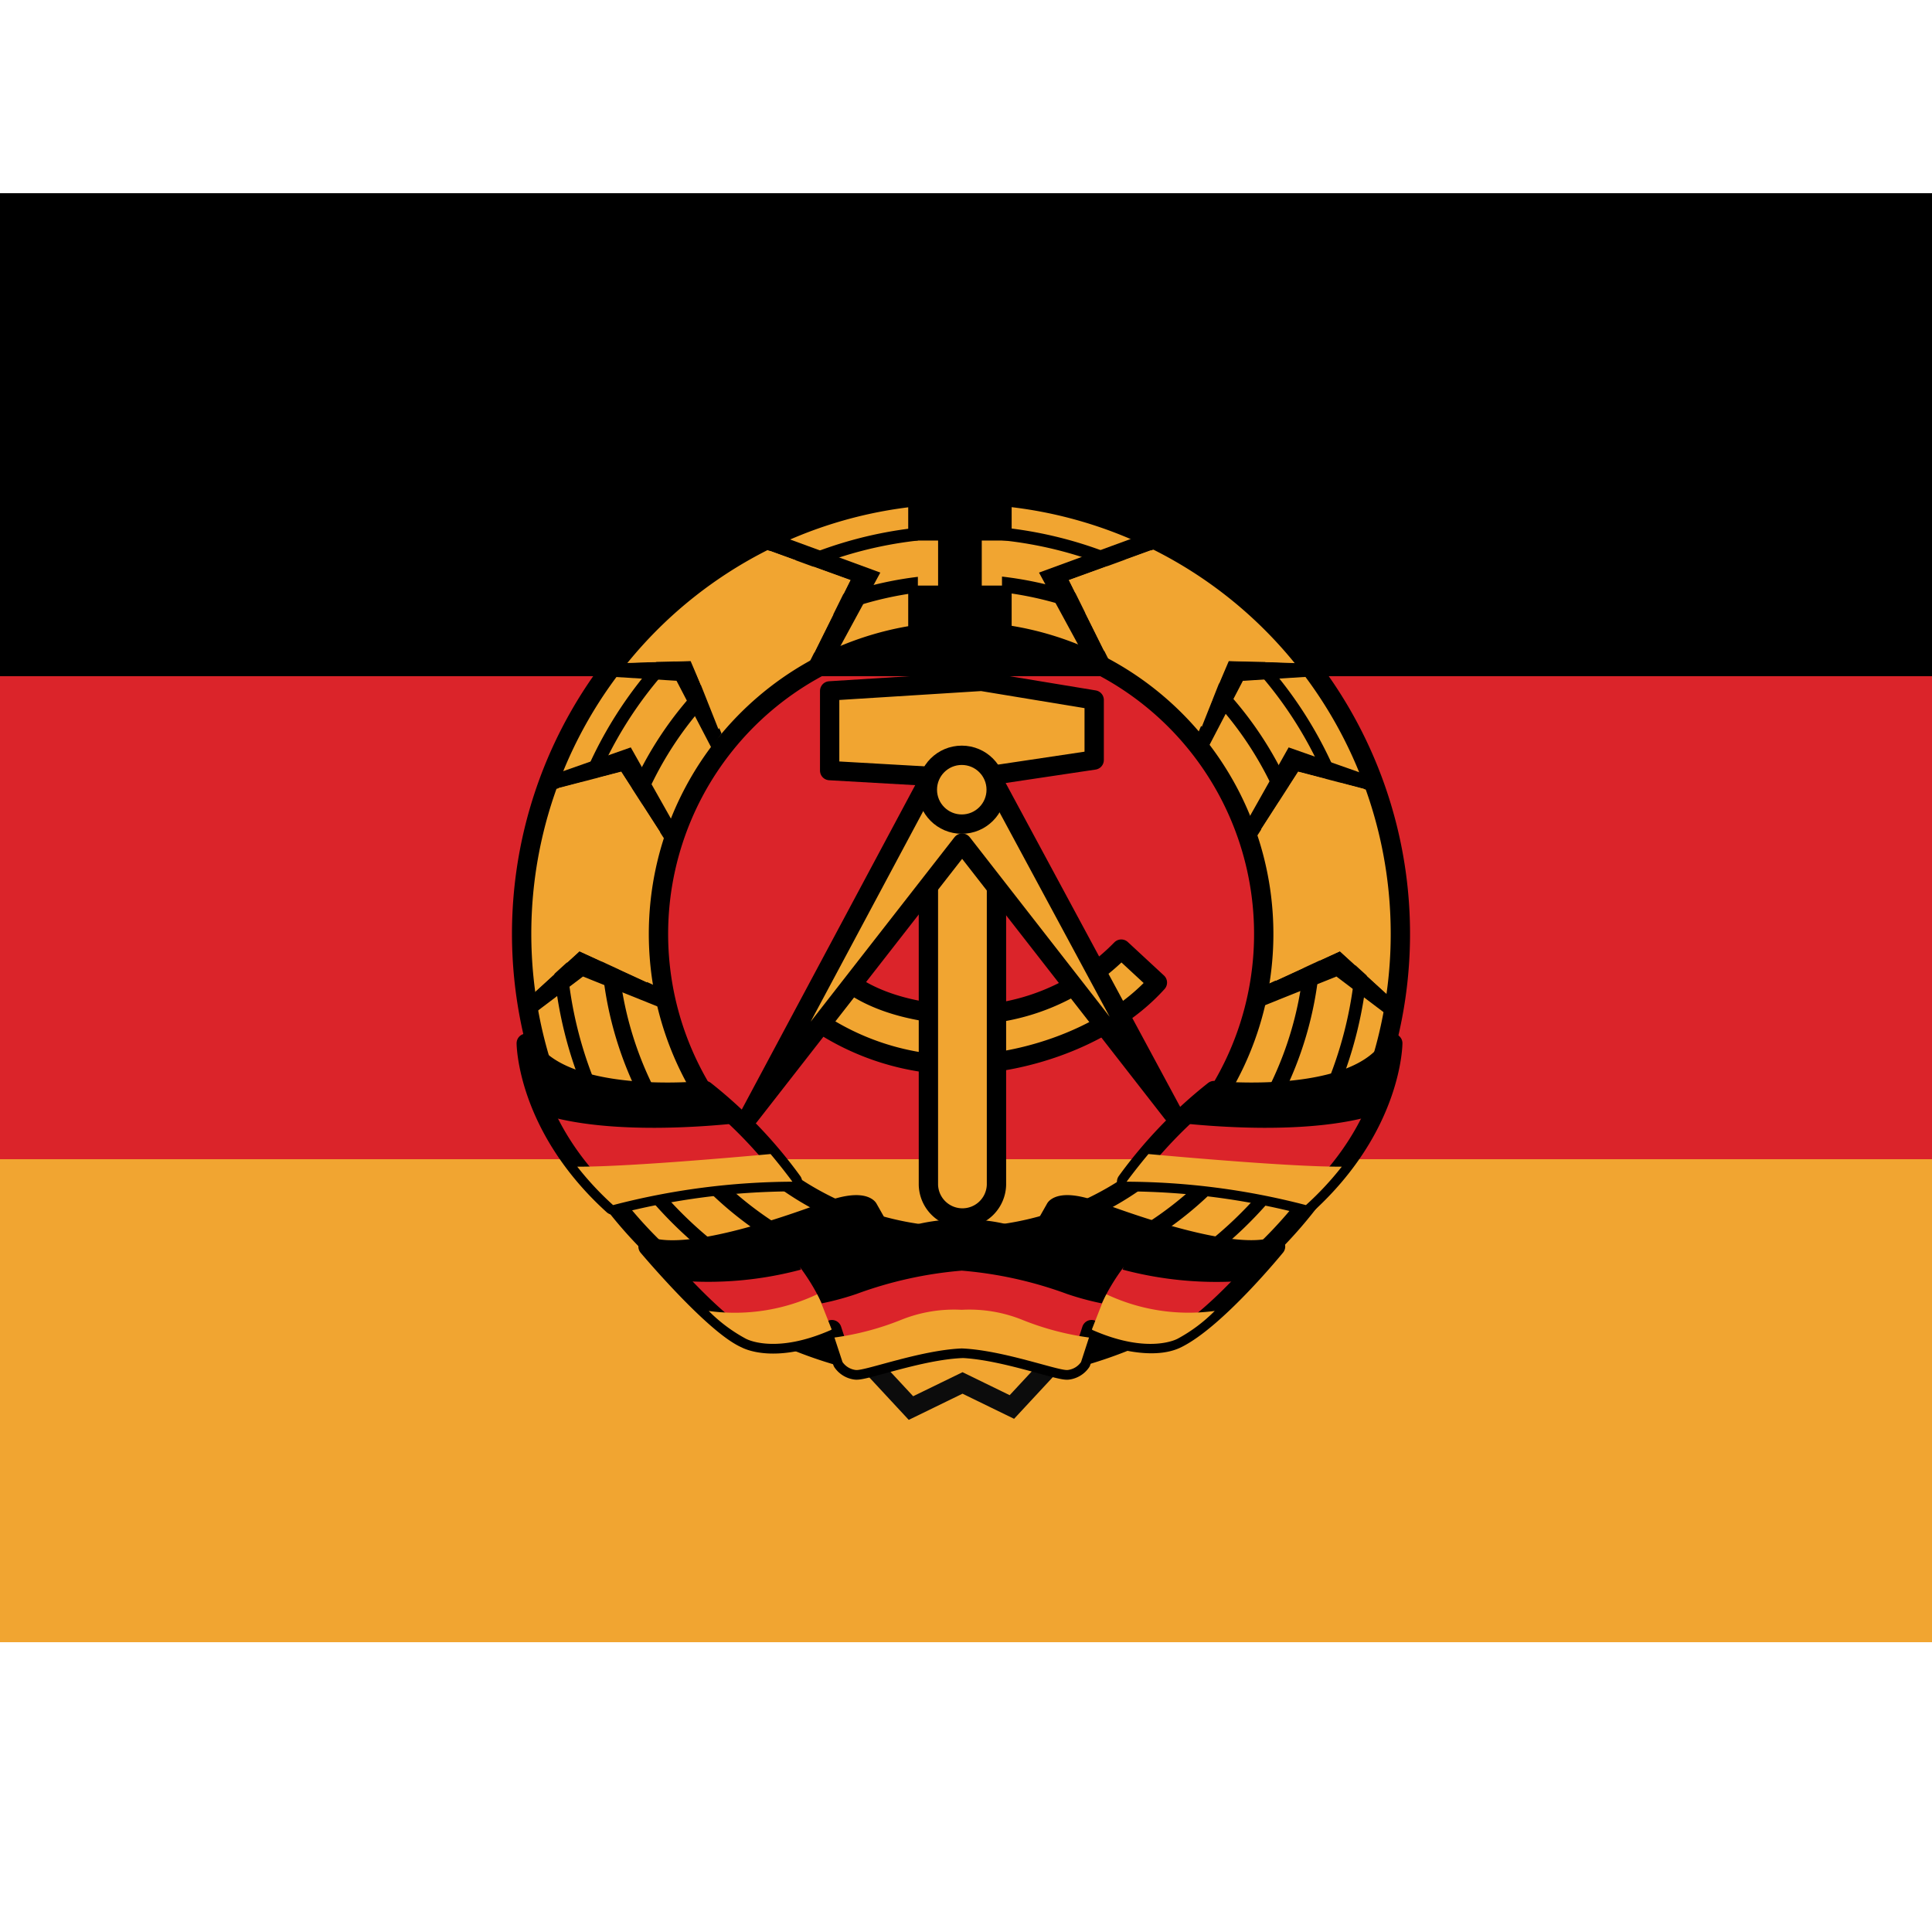 <svg id="GDR" xmlns="http://www.w3.org/2000/svg" width="100" height="100" viewBox="0 0 100 100">
  <defs>
    <style>
      .cls-1, .cls-8 {
        fill: #db242a;
      }

      .cls-2, .cls-3, .cls-4, .cls-6, .cls-7, .cls-9 {
        fill: #f1a531;
      }

      .cls-3, .cls-7, .cls-8, .cls-9 {
        stroke: #000;
      }

      .cls-3, .cls-4, .cls-7, .cls-8, .cls-9 {
        stroke-width: 1px;
      }

      .cls-3, .cls-4, .cls-5, .cls-6, .cls-7, .cls-8 {
        fill-rule: evenodd;
      }

      .cls-4 {
        stroke: #0c0c0c;
      }

      .cls-7, .cls-8, .cls-9 {
        stroke-linejoin: round;
      }
    </style>
  </defs>
  <g id="GDR-2" data-name="GDR">
    <g id="country_germany_modern">
      <rect y="10" width="100" height="25"/>
      <rect class="cls-1" y="35" width="100" height="25"/>
      <rect class="cls-2" y="60" width="100" height="25"/>
    </g>
    <g>
      <g id="_Group_" data-name="&lt;Group&gt;">
        <path class="cls-3" d="M49.744,71.076A22.743,22.743,0,0,1,47.509,25.7v1.778h1.547v3.331H47.509V32.84a15.664,15.664,0,1,0,4.354-.017V30.809H50.316V27.478h1.547V25.695A22.74,22.74,0,0,1,49.744,71.076Z"/>
        <path class="cls-4" d="M53.18,69.456l2.055,0.29-2.86,3.08L49.82,71.581l-2.669,1.3-2.86-3.08,1.948-.275,0.8-.935L49.959,69l2.527-.356Z"/>
        <path class="cls-5" d="M65.232,51.115l4.121-1.875,2.726,2.494-0.206.852-2.7-2.042-3.982,1.6Z"/>
        <path class="cls-5" d="M62,37.97L63.609,34.2,67.5,34.34l0.44,0.674-3.609.225-1.808,3.474Z"/>
        <path class="cls-5" d="M57.422,34.217l-2.1-4.194,4.922-1.774L59.1,27.686l-5.321,1.952,2.3,4.235Z"/>
        <path class="cls-5" d="M64.6,42.411l2.1-3.726,3.946,1.389,0.275,0.852L67.2,39.95l-2.255,3.506Z"/>
        <path class="cls-5" d="M34.116,51.115L29.995,49.24l-2.726,2.494,0.206,0.852,2.7-2.042,3.982,1.6Z"/>
        <path class="cls-5" d="M37.348,37.97L35.739,34.2l-3.891.138-0.44.674,3.609,0.225,1.808,3.474Z"/>
        <path class="cls-5" d="M41.926,34.217l2.1-4.194-4.922-1.774,1.141-.564,5.321,1.952-2.3,4.235Z"/>
        <path class="cls-5" d="M34.749,42.411l-2.1-3.726L28.7,40.074l-0.275.852,3.726-.976,2.255,3.506Z"/>
        <path class="cls-5" d="M49.736,69.484A21.146,21.146,0,0,1,47.509,27.31v0.669a20.464,20.464,0,1,0,4.354-.015V27.3A21.147,21.147,0,0,1,49.736,69.484ZM68.363,48.332A18.634,18.634,0,1,1,47.509,29.857V30.67a17.8,17.8,0,1,0,4.354-.017V29.844A18.62,18.62,0,0,1,68.363,48.332Z"/>
        <path class="cls-6" d="M71.711,51.375l-2.358-2.144-3.328,1.54a15.809,15.809,0,0,0-.751-7.852l1.917-2.979,3.4,0.889A21.3,21.3,0,0,1,71.711,51.375ZM66.9,34.3l-3.345-.082-1.349,3.4a16.506,16.506,0,0,0-5.073-3.952l-1.8-3.637,4.216-1.54A22.255,22.255,0,0,1,66.9,34.3ZM32.153,39.94l2.017,3.133a15.843,15.843,0,0,0-.683,7.776l-3.5-1.618L27.77,51.25a21.338,21.338,0,0,1,1.154-10.467Zm5.033-2.2-1.4-3.524-3.185.078a22.258,22.258,0,0,1,7.278-5.771l4.127,1.508-1.847,3.736A16.519,16.519,0,0,0,37.186,37.741Z"/>
      </g>
      <path class="cls-7" d="M42.943,35.761v4.125L50.2,40.3l6.435-.962V36.229l-5.83-.962Z"/>
      <g>
        <path class="cls-8" d="M58.313,61.165a23.9,23.9,0,0,1,4.526-4.717S70.384,57.231,72.09,54c0,0-.015,4.315-4.5,8.377A37.31,37.31,0,0,0,58.313,61.165Z"/>
        <path class="cls-6" d="M69.45,60.387a15.862,15.862,0,0,1-1.855,1.989,37.31,37.31,0,0,0-9.282-1.211s0.447-.616,1.13-1.432C61.507,59.922,67,60.4,69.45,60.387Z"/>
        <path class="cls-5" d="M60.812,58.1A13.694,13.694,0,0,1,62.788,56.4s7.65,0.7,9.381-2.579a10.26,10.26,0,0,1-1.025,3.894C67.708,58.753,62.616,58.308,60.812,58.1Z"/>
      </g>
      <g>
        <path class="cls-8" d="M41.016,61.165a23.9,23.9,0,0,0-4.526-4.717s-7.545.784-9.251-2.449c0,0,.015,4.315,4.5,8.377A37.31,37.31,0,0,1,41.016,61.165Z"/>
        <path class="cls-6" d="M29.879,60.387a15.87,15.87,0,0,0,1.855,1.989,37.31,37.31,0,0,1,9.282-1.211s-0.447-.616-1.131-1.432C37.822,59.922,32.333,60.4,29.879,60.387Z"/>
        <path class="cls-5" d="M38.518,58.1A13.7,13.7,0,0,0,36.541,56.4s-7.651.7-9.381-2.579a10.258,10.258,0,0,0,1.025,3.894C31.622,58.753,36.713,58.308,38.518,58.1Z"/>
      </g>
      <path class="cls-7" d="M42.314,52.874a13.225,13.225,0,0,0,6.4,2.219c3.6,0.247,8.47-1.21,11.192-4.235l-1.87-1.732a11.332,11.332,0,0,1-8.47,3.41c-4.544-.232-6.1-2.117-6.1-2.117Z"/>
      <path class="cls-7" d="M49.815,42.775a1.762,1.762,0,0,1,1.762,1.762V61.322a1.762,1.762,0,0,1-3.523,0V44.536A1.762,1.762,0,0,1,49.815,42.775Z"/>
      <path class="cls-7" d="M60.7,57.631L49.8,43.64,38.772,57.783l9.444-17.664,2.414,1.092,0.684-1Z"/>
      <circle class="cls-9" cx="49.781" cy="40.875" r="1.781"/>
      <g>
        <path class="cls-8" d="M56.5,68.821L55.954,70.5a0.979,0.979,0,0,1-.687.412c-0.465.055-3.329-1.03-5.471-1.123v0.005c-2.145.082-5.034,1.172-5.5,1.117a0.979,0.979,0,0,1-.687-0.412l-0.55-1.677c-2.97,1.32-4.455.468-4.455,0.468-1.65-.715-5.062-4.769-5.062-4.769,2.21,0.765,7.58-1.2,9.315-1.836s2.073-.144,2.073-0.144l1.035,1.829s0.574-.174,1.485-0.481a8.338,8.338,0,0,1,2.348-.263v0a8.106,8.106,0,0,1,2.317.26c0.911,0.308,1.485.481,1.485,0.481l1.035-1.829s0.337-.486,2.073.144,7.105,2.6,9.315,1.836c0,0-3.076,3.774-5.12,4.773C59.646,69.9,57.553,69.287,56.5,68.821Z"/>
        <path class="cls-6" d="M60.959,69.289s-1.475.846-4.425-.454L56.52,68.8l0.715-1.823a9.983,9.983,0,0,0,5.64.876A8.138,8.138,0,0,1,60.959,69.289Zm-5.692,1.622c-0.466.055-3.343-1.029-5.486-1.116-2.143.087-5.02,1.171-5.486,1.116a0.979,0.979,0,0,1-.687-0.412L43.191,69.23a14.455,14.455,0,0,0,3.5-.934,7.318,7.318,0,0,1,3.088-.5,7.317,7.317,0,0,1,3.088.5,14.455,14.455,0,0,0,3.5.934L55.954,70.5A0.979,0.979,0,0,1,55.267,70.911ZM38.6,69.289a8.136,8.136,0,0,1-1.916-1.433,9.983,9.983,0,0,0,5.64-.876L43.042,68.8l-0.014.031C40.077,70.135,38.6,69.289,38.6,69.289Z"/>
        <path class="cls-5" d="M64.521,66.288a18.88,18.88,0,0,1-6.42-.574,0.531,0.531,0,0,0,.057-0.171,0.261,0.261,0,0,1-.069.136,10.637,10.637,0,0,0-1.061,1.783,14.644,14.644,0,0,1-1.791-.484,20.667,20.667,0,0,0-5.456-1.21,20.666,20.666,0,0,0-5.456,1.21,14.649,14.649,0,0,1-1.791.484,10.655,10.655,0,0,0-1.063-1.786,0.26,0.26,0,0,1-.068-0.138,0.534,0.534,0,0,0,.058.177,18.6,18.6,0,0,1-6.381.565c-0.9-.955-1.58-1.787-1.58-1.787,2.21,0.765,7.621-1.2,9.357-1.836a2.6,2.6,0,0,1,2.022-.213l0.014,0.019,0,0L44.9,62.47a0.194,0.194,0,0,1,.02.027v0c0.211,0.3.881,1.514,1.061,1.843a9.554,9.554,0,0,1,7.6,0c0.184-.336.872-1.586,1.07-1.855a0.064,0.064,0,0,1,.008-0.035c0.183-.107.711-0.279,1.994,0.188,1.736,0.631,7.215,2.61,9.425,1.845C66.076,64.482,65.417,65.333,64.521,66.288ZM54.63,62.553c0.005-.013,0-0.025.01-0.038a0.05,0.05,0,0,0,0-.01A0.322,0.322,0,0,0,54.63,62.553Z"/>
      </g>
    </g>
  </g>
</svg>
